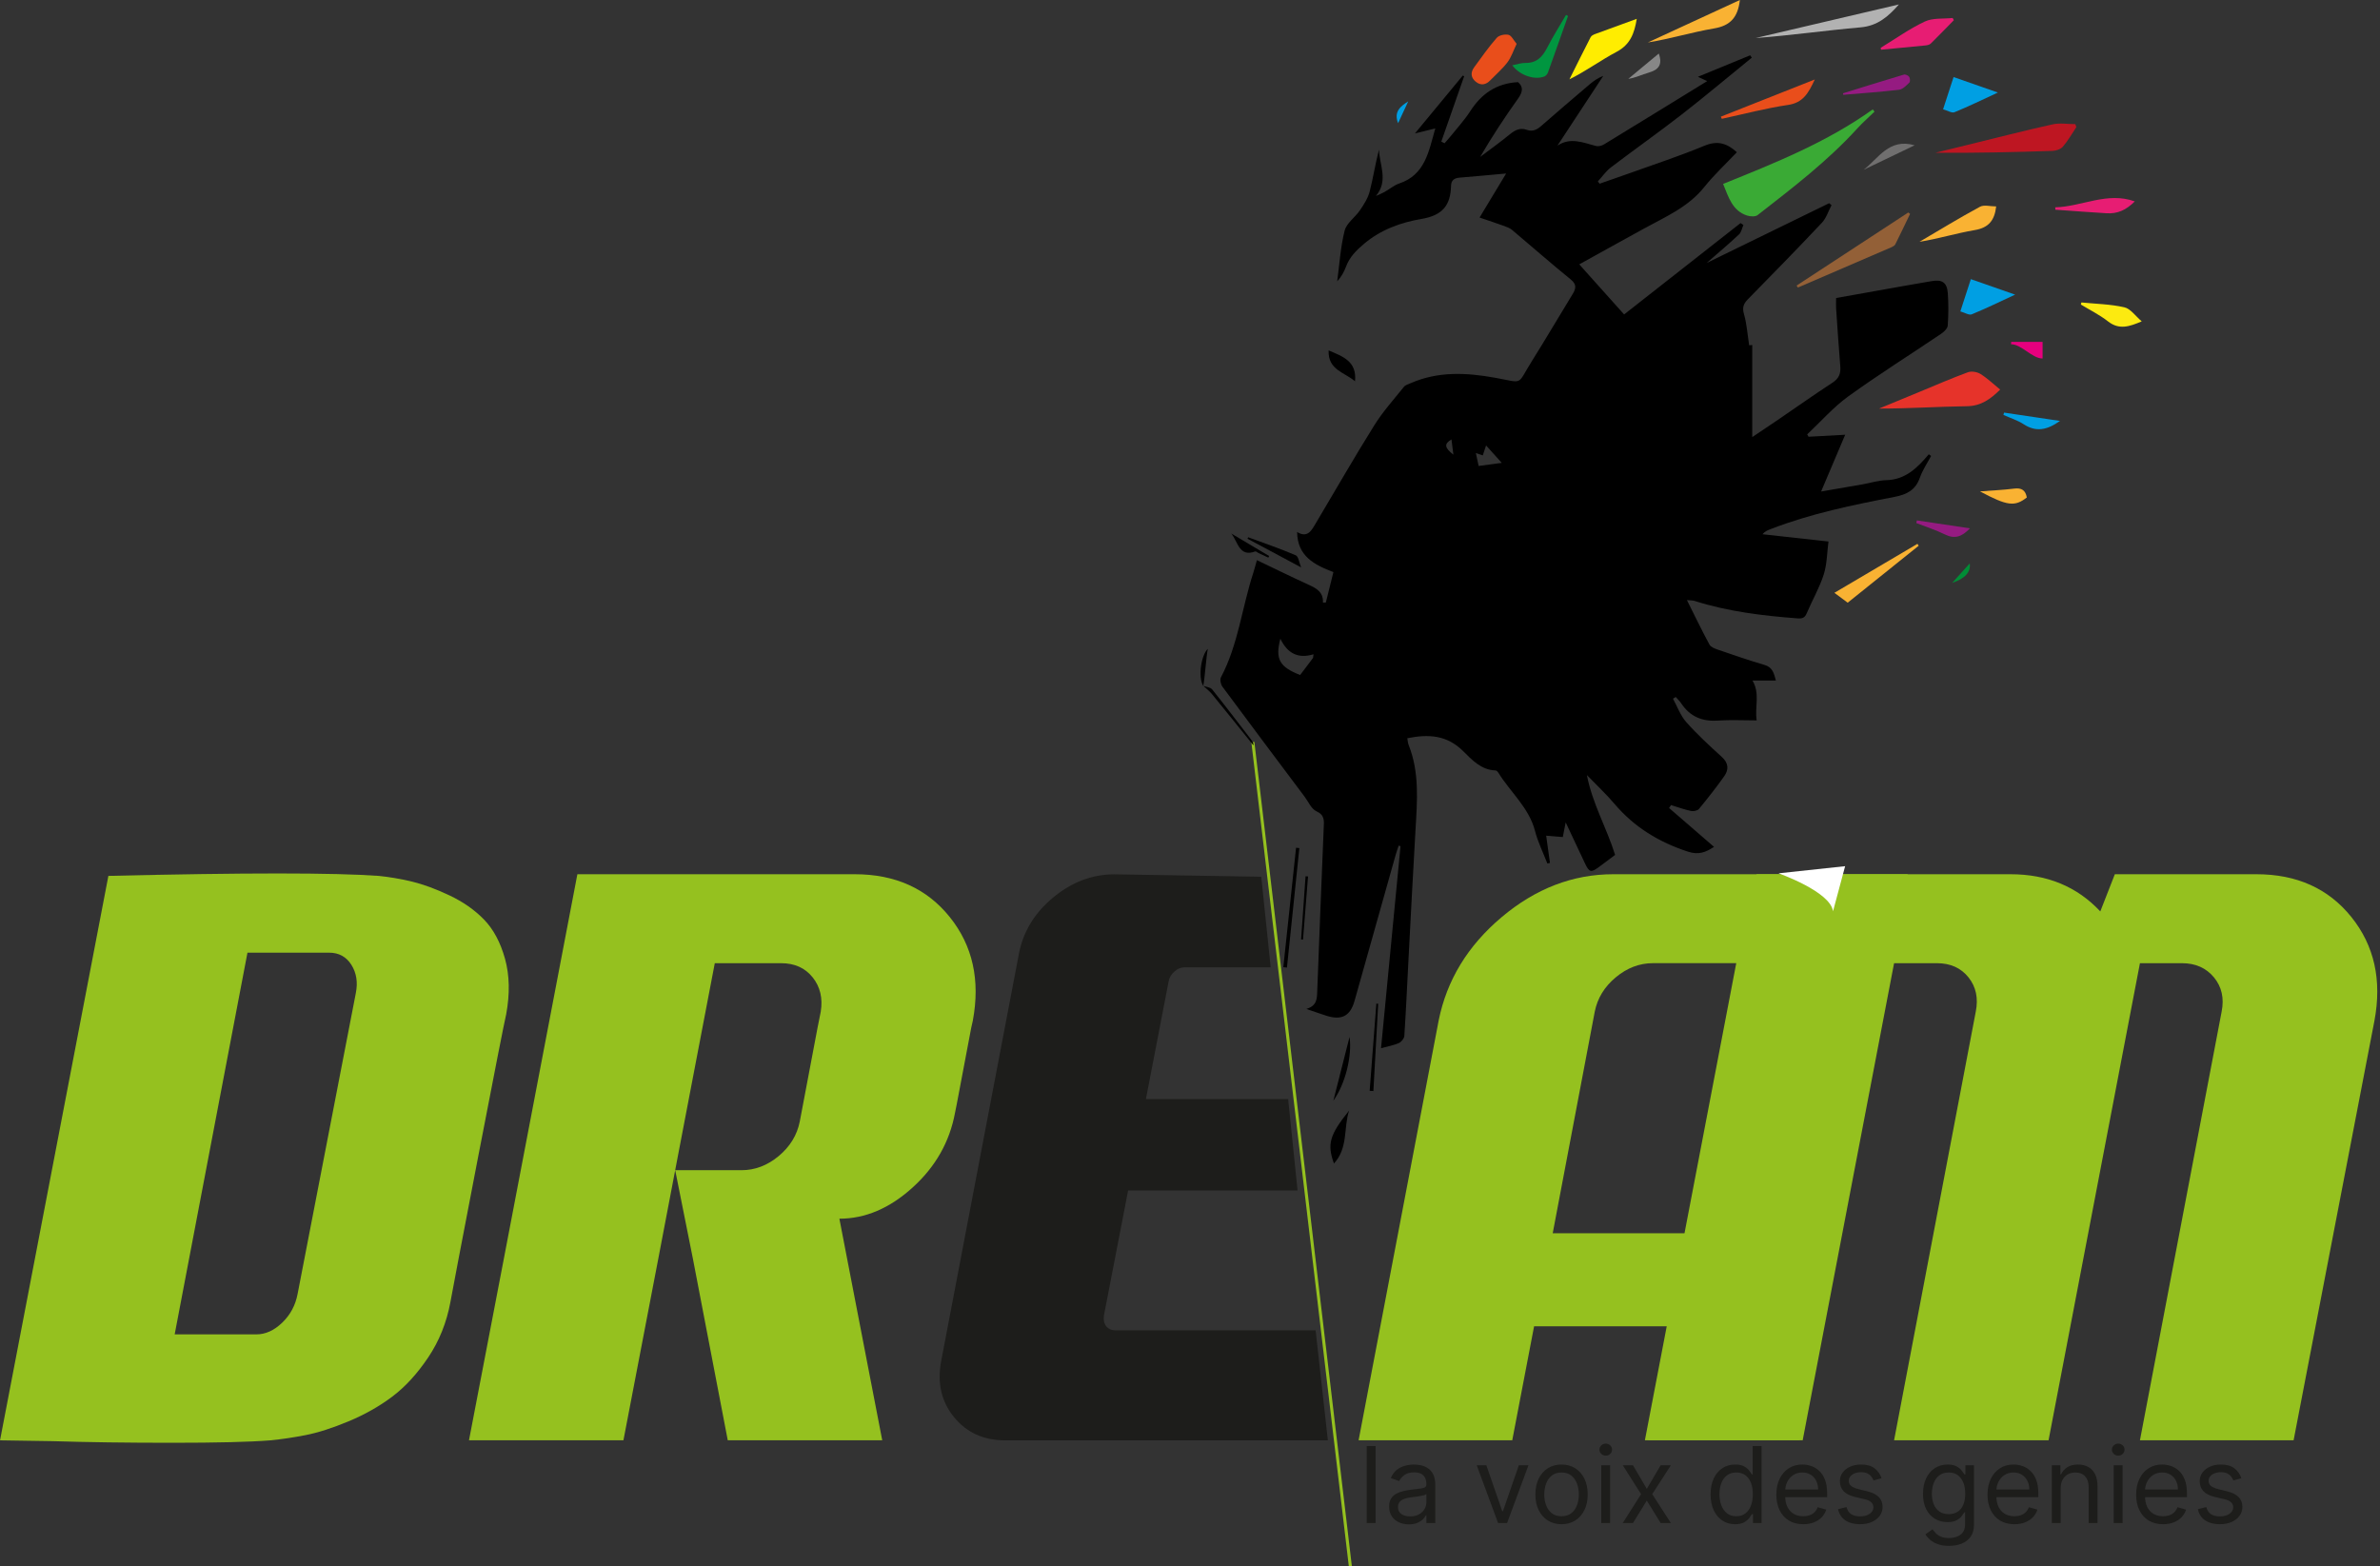 <svg width="787" height="518" viewBox="0 0 787 518" fill="none" xmlns="http://www.w3.org/2000/svg">
<rect x="0" y="0" width="787" height="518" fill="#333333" stroke="none"/>
<g clip-path="url(#clip0_1_70)">
<path d="M414.289 245.41L446.519 517.93" stroke="#95C11F" stroke-miterlimit="10"/>
<path d="M125.15 289.63C128.71 289.99 132.37 290.61 136.11 291.5C139.85 292.39 144 293.91 148.54 296.05C153.09 298.19 156.92 300.86 160.04 304.07C163.16 307.28 165.48 311.6 166.99 317.04C168.5 322.48 168.64 328.58 167.39 335.36C166.68 338.39 163.56 354.26 158.03 382.96C152.5 411.67 149.47 427.53 148.94 430.56C147.69 437.34 145.24 443.44 141.59 448.88C137.93 454.32 133.97 458.64 129.69 461.85C125.41 465.06 120.6 467.78 115.25 470.01C109.9 472.24 105.18 473.75 101.08 474.56C96.98 475.36 93.06 475.94 89.32 476.3C82.54 476.84 71.71 477.1 56.83 477.1C41.95 477.1 28.79 476.92 17.39 476.56L0.01 476.29L35.84 289.64C80.76 288.57 110.54 288.57 125.16 289.64L125.15 289.63ZM117.66 328.4C118.37 324.84 117.88 321.72 116.19 319.04C114.49 316.37 112.05 315.03 108.84 315.03H81.83L57.76 441.25H84.77C87.8 441.25 90.65 439.96 93.33 437.37C96.01 434.79 97.7 431.62 98.41 427.88L117.66 328.4Z" fill="#95C11F"/>
<path d="M282.65 289.09C296.02 289.09 306.49 293.82 314.07 303.26C321.65 312.71 324.18 324.12 321.69 337.49L321.15 339.9L316.34 365.3L315.8 367.97C314.02 377.6 309.34 385.84 301.76 392.7C294.18 399.57 286.12 403 277.56 403L291.73 476.27H240.65L229.15 416.37L223.27 386.96H245.2C249.65 386.96 253.76 385.4 257.5 382.28C261.24 379.16 263.56 375.37 264.45 370.92L265.52 365.3L270.33 339.9L271.4 334.55C272.11 330.1 271.22 326.31 268.72 323.19C266.22 320.07 262.75 318.51 258.29 318.51H236.36L223.26 386.97L217.65 416.38L206.15 476.28H155.08L166.58 416.38L187.44 307.28L190.92 289.1H282.64L282.65 289.09Z" fill="#95C11F"/>
<path d="M392.02 319.85C390.59 319.85 389.35 320.34 388.28 321.32C387.21 322.3 386.58 323.42 386.41 324.66L378.92 363.44H425.95L429.07 393.66H373.04L365.02 435.11C364.84 436.54 365.11 437.7 365.82 438.59C366.53 439.48 367.6 439.93 369.03 439.93H435.04L439.09 476.3H332.39C325.26 476.3 319.6 473.72 315.41 468.55C311.22 463.38 309.84 457.14 311.27 449.83L336.94 315.32C338.36 308.01 342.15 301.82 348.31 296.74C354.46 291.66 361.19 289.12 368.5 289.12L417.06 289.92L420.18 319.87H392.03L392.02 319.85Z" fill="#1D1D1B"/>
<path d="M533.48 289.09H630.82L594.99 476.28H543.92L551.14 438.58H507.28L500.06 476.28H449.25L475.72 337.49C478.4 324.12 485.35 312.71 496.58 303.26C507.81 293.81 520.11 289.09 533.48 289.09ZM513.43 407.82H557.02L574.13 318.5H546.59C542.13 318.5 538.03 320.06 534.29 323.18C530.54 326.3 528.23 330.09 527.34 334.54L513.44 407.81L513.43 407.82Z" fill="#95C11F"/>
<path d="M746.129 289.09C759.499 289.09 769.969 293.82 777.549 303.26C785.129 312.71 787.669 324.12 785.169 337.49L758.429 476.28H707.619L734.629 334.55C735.519 330.1 734.669 326.31 732.089 323.19C729.499 320.07 725.979 318.51 721.529 318.51H707.619L677.399 476.28H626.319L653.329 334.55C654.219 330.1 653.419 326.31 650.919 323.19C648.419 320.07 644.949 318.51 640.489 318.51H626.319L596.099 476.28H545.029L580.859 289.09H664.829C676.949 289.09 686.849 293.19 694.509 301.39L699.319 289.09H746.119H746.129Z" fill="#95C11F"/>
<path d="M454.868 478.175V503.63H451.935V478.175H454.868ZM465.858 504.077C464.648 504.077 463.551 503.85 462.565 503.394C461.579 502.93 460.795 502.263 460.215 501.393C459.635 500.514 459.345 499.454 459.345 498.211C459.345 497.117 459.561 496.231 459.992 495.551C460.423 494.863 460.998 494.325 461.719 493.935C462.44 493.546 463.236 493.256 464.106 493.065C464.984 492.867 465.867 492.709 466.753 492.593C467.913 492.444 468.854 492.332 469.574 492.257C470.304 492.175 470.834 492.038 471.165 491.847C471.505 491.657 471.675 491.325 471.675 490.853V490.754C471.675 489.527 471.339 488.574 470.668 487.895C470.005 487.215 468.999 486.876 467.648 486.876C466.248 486.876 465.15 487.182 464.354 487.795C463.559 488.409 463 489.063 462.676 489.759L459.892 488.765C460.389 487.605 461.052 486.702 461.881 486.055C462.718 485.401 463.629 484.945 464.615 484.688C465.61 484.423 466.587 484.291 467.549 484.291C468.162 484.291 468.866 484.365 469.661 484.514C470.465 484.655 471.24 484.949 471.986 485.397C472.74 485.844 473.365 486.519 473.862 487.423C474.36 488.326 474.608 489.536 474.608 491.052V503.63H471.675V501.045H471.526C471.327 501.459 470.996 501.902 470.532 502.375C470.068 502.847 469.45 503.249 468.68 503.58C467.909 503.912 466.969 504.077 465.858 504.077ZM466.306 501.443C467.466 501.443 468.443 501.215 469.239 500.759C470.043 500.303 470.648 499.715 471.054 498.994C471.468 498.273 471.675 497.515 471.675 496.719V494.035C471.551 494.184 471.277 494.321 470.855 494.445C470.44 494.561 469.96 494.665 469.413 494.756C468.874 494.839 468.348 494.913 467.834 494.979C467.329 495.037 466.919 495.087 466.604 495.129C465.842 495.228 465.129 495.39 464.466 495.613C463.812 495.829 463.281 496.156 462.875 496.595C462.478 497.026 462.279 497.614 462.279 498.36C462.279 499.379 462.656 500.15 463.41 500.672C464.172 501.186 465.137 501.443 466.306 501.443ZM505.417 484.539L498.357 503.63H495.374L488.314 484.539H491.496L496.766 499.752H496.965L502.235 484.539H505.417ZM516.36 504.028C514.637 504.028 513.125 503.618 511.824 502.797C510.531 501.977 509.52 500.829 508.791 499.354C508.07 497.88 507.71 496.156 507.71 494.184C507.71 492.195 508.07 490.459 508.791 488.976C509.52 487.493 510.531 486.341 511.824 485.521C513.125 484.701 514.637 484.291 516.36 484.291C518.084 484.291 519.592 484.701 520.884 485.521C522.185 486.341 523.196 487.493 523.917 488.976C524.646 490.459 525.011 492.195 525.011 494.184C525.011 496.156 524.646 497.88 523.917 499.354C523.196 500.829 522.185 501.977 520.884 502.797C519.592 503.618 518.084 504.028 516.36 504.028ZM516.36 501.393C517.669 501.393 518.747 501.057 519.592 500.386C520.437 499.715 521.063 498.832 521.469 497.739C521.875 496.645 522.078 495.46 522.078 494.184C522.078 492.908 521.875 491.719 521.469 490.617C521.063 489.515 520.437 488.624 519.592 487.945C518.747 487.265 517.669 486.925 516.36 486.925C515.051 486.925 513.974 487.265 513.129 487.945C512.284 488.624 511.658 489.515 511.252 490.617C510.846 491.719 510.643 492.908 510.643 494.184C510.643 495.46 510.846 496.645 511.252 497.739C511.658 498.832 512.284 499.715 513.129 500.386C513.974 501.057 515.051 501.393 516.36 501.393ZM529.488 503.63V484.539H532.422V503.63H529.488ZM530.98 481.357C530.408 481.357 529.915 481.163 529.501 480.773C529.095 480.384 528.892 479.916 528.892 479.369C528.892 478.822 529.095 478.354 529.501 477.964C529.915 477.575 530.408 477.38 530.98 477.38C531.552 477.38 532.04 477.575 532.446 477.964C532.861 478.354 533.068 478.822 533.068 479.369C533.068 479.916 532.861 480.384 532.446 480.773C532.04 481.163 531.552 481.357 530.98 481.357ZM539.982 484.539L544.555 492.344L549.129 484.539H552.51L546.345 494.085L552.51 503.63H549.129L544.555 496.222L539.982 503.63H536.601L542.666 494.085L536.601 484.539H539.982ZM573.748 504.028C572.157 504.028 570.753 503.626 569.535 502.822C568.316 502.01 567.364 500.867 566.676 499.392C565.988 497.909 565.644 496.156 565.644 494.134C565.644 492.129 565.988 490.389 566.676 488.914C567.364 487.439 568.321 486.3 569.547 485.496C570.773 484.692 572.19 484.291 573.798 484.291C575.041 484.291 576.022 484.498 576.743 484.912C577.473 485.318 578.028 485.782 578.409 486.304C578.798 486.818 579.101 487.24 579.316 487.572H579.565V478.175H582.498V503.63H579.664V500.697H579.316C579.101 501.045 578.794 501.484 578.396 502.014C577.999 502.536 577.431 503.004 576.694 503.419C575.956 503.825 574.974 504.028 573.748 504.028ZM574.146 501.393C575.322 501.393 576.317 501.086 577.129 500.473C577.941 499.852 578.558 498.994 578.981 497.9C579.403 496.798 579.614 495.526 579.614 494.085C579.614 492.659 579.407 491.412 578.993 490.343C578.579 489.266 577.966 488.429 577.153 487.833C576.341 487.228 575.339 486.925 574.146 486.925C572.903 486.925 571.867 487.244 571.038 487.882C570.218 488.512 569.601 489.37 569.187 490.455C568.781 491.532 568.578 492.742 568.578 494.085C568.578 495.443 568.785 496.678 569.199 497.788C569.622 498.89 570.243 499.769 571.063 500.423C571.892 501.07 572.919 501.393 574.146 501.393ZM596.282 504.028C594.442 504.028 592.855 503.622 591.521 502.81C590.196 501.989 589.172 500.846 588.451 499.379C587.739 497.904 587.383 496.189 587.383 494.234C587.383 492.278 587.739 490.555 588.451 489.063C589.172 487.563 590.175 486.395 591.459 485.558C592.752 484.713 594.26 484.291 595.983 484.291C596.978 484.291 597.96 484.456 598.929 484.788C599.899 485.119 600.781 485.658 601.576 486.403C602.372 487.141 603.006 488.119 603.478 489.337C603.95 490.555 604.187 492.054 604.187 493.836V495.079H589.471V492.543H601.204C601.204 491.466 600.988 490.505 600.557 489.66C600.135 488.815 599.53 488.148 598.743 487.659C597.964 487.17 597.044 486.925 595.983 486.925C594.815 486.925 593.804 487.215 592.951 487.795C592.106 488.367 591.455 489.113 590.999 490.033C590.544 490.952 590.316 491.938 590.316 492.991V494.681C590.316 496.123 590.564 497.345 591.062 498.348C591.567 499.342 592.267 500.1 593.162 500.622C594.057 501.136 595.097 501.393 596.282 501.393C597.052 501.393 597.748 501.285 598.37 501.07C598.999 500.846 599.542 500.514 599.998 500.075C600.454 499.628 600.806 499.073 601.054 498.41L603.888 499.205C603.59 500.166 603.089 501.012 602.384 501.741C601.68 502.462 600.81 503.025 599.774 503.431C598.738 503.829 597.574 504.028 596.282 504.028ZM622.171 488.815L619.536 489.56C619.371 489.121 619.126 488.695 618.803 488.28C618.488 487.858 618.057 487.51 617.51 487.236C616.964 486.963 616.263 486.826 615.41 486.826C614.242 486.826 613.268 487.095 612.489 487.634C611.718 488.164 611.333 488.84 611.333 489.66C611.333 490.389 611.598 490.965 612.129 491.387C612.659 491.81 613.488 492.162 614.614 492.444L617.448 493.14C619.155 493.554 620.427 494.188 621.264 495.042C622.101 495.887 622.519 496.976 622.519 498.31C622.519 499.404 622.204 500.382 621.575 501.244C620.953 502.105 620.083 502.785 618.965 503.282C617.846 503.779 616.545 504.028 615.062 504.028C613.115 504.028 611.503 503.605 610.227 502.76C608.951 501.915 608.143 500.68 607.803 499.056L610.587 498.36C610.853 499.388 611.354 500.158 612.091 500.672C612.837 501.186 613.811 501.443 615.012 501.443C616.379 501.443 617.465 501.152 618.269 500.572C619.081 499.984 619.487 499.28 619.487 498.46C619.487 497.797 619.255 497.242 618.791 496.794C618.327 496.338 617.614 495.999 616.653 495.775L613.471 495.029C611.723 494.615 610.438 493.973 609.618 493.103C608.806 492.224 608.4 491.126 608.4 489.809C608.4 488.732 608.702 487.779 609.307 486.95C609.92 486.122 610.753 485.471 611.805 484.999C612.866 484.527 614.068 484.291 615.41 484.291C617.299 484.291 618.782 484.705 619.859 485.533C620.945 486.362 621.716 487.456 622.171 488.815ZM644.484 511.187C643.067 511.187 641.849 511.005 640.83 510.64C639.811 510.284 638.962 509.811 638.282 509.223C637.611 508.643 637.077 508.022 636.679 507.359L639.016 505.718C639.281 506.066 639.616 506.464 640.022 506.911C640.428 507.367 640.984 507.761 641.688 508.092C642.4 508.432 643.333 508.602 644.484 508.602C646.026 508.602 647.297 508.229 648.3 507.483C649.303 506.737 649.804 505.569 649.804 503.978V500.1H649.555C649.34 500.448 649.033 500.879 648.636 501.393C648.246 501.898 647.683 502.35 646.945 502.748C646.216 503.137 645.23 503.332 643.987 503.332C642.446 503.332 641.062 502.967 639.836 502.238C638.618 501.509 637.653 500.448 636.94 499.056C636.236 497.664 635.884 495.974 635.884 493.985C635.884 492.03 636.227 490.327 636.915 488.877C637.603 487.418 638.56 486.292 639.786 485.496C641.013 484.692 642.429 484.291 644.037 484.291C645.28 484.291 646.266 484.498 646.995 484.912C647.732 485.318 648.296 485.782 648.685 486.304C649.083 486.818 649.39 487.24 649.605 487.572H649.903V484.539H652.737V504.177C652.737 505.818 652.364 507.152 651.619 508.179C650.881 509.215 649.887 509.973 648.636 510.454C647.393 510.942 646.009 511.187 644.484 511.187ZM644.385 500.697C645.562 500.697 646.556 500.427 647.368 499.889C648.18 499.35 648.797 498.576 649.22 497.565C649.642 496.554 649.854 495.344 649.854 493.935C649.854 492.56 649.647 491.346 649.232 490.294C648.818 489.241 648.205 488.417 647.393 487.82C646.581 487.224 645.578 486.925 644.385 486.925C643.142 486.925 642.106 487.24 641.278 487.87C640.457 488.5 639.84 489.345 639.426 490.406C639.02 491.466 638.817 492.643 638.817 493.935C638.817 495.261 639.024 496.434 639.438 497.453C639.861 498.464 640.482 499.259 641.303 499.839C642.131 500.411 643.159 500.697 644.385 500.697ZM666.111 504.028C664.271 504.028 662.685 503.622 661.35 502.81C660.025 501.989 659.001 500.846 658.281 499.379C657.568 497.904 657.212 496.189 657.212 494.234C657.212 492.278 657.568 490.555 658.281 489.063C659.001 487.563 660.004 486.395 661.288 485.558C662.581 484.713 664.089 484.291 665.812 484.291C666.807 484.291 667.789 484.456 668.758 484.788C669.728 485.119 670.61 485.658 671.406 486.403C672.201 487.141 672.835 488.119 673.307 489.337C673.779 490.555 674.016 492.054 674.016 493.836V495.079H659.3V492.543H671.033C671.033 491.466 670.817 490.505 670.386 489.66C669.964 488.815 669.359 488.148 668.572 487.659C667.793 487.17 666.873 486.925 665.812 486.925C664.644 486.925 663.633 487.215 662.78 487.795C661.935 488.367 661.284 489.113 660.828 490.033C660.373 490.952 660.145 491.938 660.145 492.991V494.681C660.145 496.123 660.393 497.345 660.891 498.348C661.396 499.342 662.096 500.1 662.991 500.622C663.886 501.136 664.926 501.393 666.111 501.393C666.881 501.393 667.577 501.285 668.199 501.07C668.829 500.846 669.371 500.514 669.827 500.075C670.283 499.628 670.635 499.073 670.884 498.41L673.717 499.205C673.419 500.166 672.918 501.012 672.213 501.741C671.509 502.462 670.639 503.025 669.603 503.431C668.568 503.829 667.403 504.028 666.111 504.028ZM681.411 492.146V503.63H678.478V484.539H681.311V487.522H681.56C682.007 486.553 682.687 485.774 683.598 485.185C684.51 484.589 685.686 484.291 687.128 484.291C688.421 484.291 689.552 484.556 690.521 485.086C691.491 485.608 692.245 486.403 692.783 487.472C693.322 488.533 693.591 489.875 693.591 491.499V503.63H690.658V491.698C690.658 490.198 690.269 489.03 689.49 488.193C688.711 487.348 687.642 486.925 686.283 486.925C685.347 486.925 684.51 487.128 683.772 487.534C683.043 487.94 682.467 488.533 682.045 489.312C681.622 490.091 681.411 491.035 681.411 492.146ZM698.951 503.63V484.539H701.884V503.63H698.951ZM700.443 481.357C699.871 481.357 699.378 481.163 698.964 480.773C698.558 480.384 698.355 479.916 698.355 479.369C698.355 478.822 698.558 478.354 698.964 477.964C699.378 477.575 699.871 477.38 700.443 477.38C701.014 477.38 701.503 477.575 701.909 477.964C702.324 478.354 702.531 478.822 702.531 479.369C702.531 479.916 702.324 480.384 701.909 480.773C701.503 481.163 701.014 481.357 700.443 481.357ZM715.261 504.028C713.422 504.028 711.835 503.622 710.501 502.81C709.175 501.989 708.152 500.846 707.431 499.379C706.718 497.904 706.362 496.189 706.362 494.234C706.362 492.278 706.718 490.555 707.431 489.063C708.152 487.563 709.154 486.395 710.439 485.558C711.731 484.713 713.239 484.291 714.963 484.291C715.957 484.291 716.939 484.456 717.909 484.788C718.878 485.119 719.76 485.658 720.556 486.403C721.351 487.141 721.985 488.119 722.458 489.337C722.93 490.555 723.166 492.054 723.166 493.836V495.079H708.45V492.543H720.183C720.183 491.466 719.968 490.505 719.537 489.66C719.114 488.815 718.509 488.148 717.722 487.659C716.943 487.17 716.023 486.925 714.963 486.925C713.795 486.925 712.784 487.215 711.93 487.795C711.085 488.367 710.435 489.113 709.979 490.033C709.523 490.952 709.295 491.938 709.295 492.991V494.681C709.295 496.123 709.544 497.345 710.041 498.348C710.546 499.342 711.247 500.1 712.142 500.622C713.036 501.136 714.076 501.393 715.261 501.393C716.032 501.393 716.728 501.285 717.349 501.07C717.979 500.846 718.522 500.514 718.977 500.075C719.433 499.628 719.785 499.073 720.034 498.41L722.868 499.205C722.569 500.166 722.068 501.012 721.364 501.741C720.66 502.462 719.789 503.025 718.754 503.431C717.718 503.829 716.554 504.028 715.261 504.028ZM741.151 488.815L738.516 489.56C738.35 489.121 738.106 488.695 737.782 488.28C737.468 487.858 737.037 487.51 736.49 487.236C735.943 486.963 735.243 486.826 734.389 486.826C733.221 486.826 732.247 487.095 731.469 487.634C730.698 488.164 730.313 488.84 730.313 489.66C730.313 490.389 730.578 490.965 731.108 491.387C731.638 491.81 732.467 492.162 733.594 492.444L736.428 493.14C738.135 493.554 739.407 494.188 740.243 495.042C741.08 495.887 741.499 496.976 741.499 498.31C741.499 499.404 741.184 500.382 740.554 501.244C739.933 502.105 739.063 502.785 737.944 503.282C736.825 503.779 735.525 504.028 734.041 504.028C732.094 504.028 730.483 503.605 729.206 502.76C727.93 501.915 727.123 500.68 726.783 499.056L729.567 498.36C729.832 499.388 730.333 500.158 731.071 500.672C731.817 501.186 732.79 501.443 733.992 501.443C735.359 501.443 736.444 501.152 737.248 500.572C738.06 499.984 738.466 499.28 738.466 498.46C738.466 497.797 738.234 497.242 737.77 496.794C737.306 496.338 736.593 495.999 735.632 495.775L732.45 495.029C730.702 494.615 729.418 493.973 728.597 493.103C727.785 492.224 727.379 491.126 727.379 489.809C727.379 488.732 727.682 487.779 728.287 486.95C728.9 486.122 729.733 485.471 730.785 484.999C731.846 484.527 733.047 484.291 734.389 484.291C736.279 484.291 737.762 484.705 738.839 485.533C739.924 486.362 740.695 487.456 741.151 488.815Z" fill="#1D1D1B"/>
<path d="M528.891 60.77C532.031 59.67 535.18 58.59 538.31 57.47C546.76 54.43 555.311 51.64 563.591 48.2C567.891 46.41 571.021 47.32 574.331 50.34C570.721 54.16 566.84 57.75 563.57 61.84C558.281 68.46 550.801 71.66 543.711 75.54C536.681 79.38 529.69 83.29 522.22 87.42C527.31 93.11 532.12 98.48 537.05 103.98C550.04 93.79 562.8 83.78 575.55 73.77C575.87 73.98 576.18 74.19 576.5 74.4C576.03 75.45 575.82 76.79 575.05 77.51C571.75 80.61 568.281 83.53 564.341 86.97C578.261 80.18 591.551 73.69 604.841 67.2C605.101 67.41 605.37 67.62 605.63 67.84C604.59 69.8 603.921 72.1 602.451 73.66C594.411 82.2 586.2 90.6 577.98 98.96C576.49 100.48 576.061 101.74 576.701 103.93C577.62 107.13 577.831 110.53 578.401 114.19C578.121 114.22 578.76 114.15 579.42 114.09V144.54C582.19 142.68 585.051 140.78 587.891 138.84C593.911 134.73 599.87 130.52 605.97 126.53C608.04 125.18 608.72 123.59 608.54 121.26C608.02 114.84 607.591 108.41 607.151 101.98C607.081 100.94 607.151 99.9 607.151 98.55C614.691 97.2 622.131 95.87 629.581 94.55C632.59 94.01 635.61 93.53 638.63 92.98C642.16 92.34 643.821 93.35 644.081 96.92C644.351 100.5 644.31 104.12 644.06 107.69C643.99 108.65 642.8 109.75 641.86 110.39C631.63 117.3 621.151 123.87 611.151 131.1C606.201 134.68 602.081 139.42 597.591 143.64C597.741 143.9 597.89 144.16 598.04 144.42C601.87 144.21 605.701 144 610.151 143.76C607.451 150.13 604.95 156.01 602.19 162.53C607.15 161.67 611.551 160.93 615.961 160.15C618.561 159.69 621.14 158.84 623.75 158.78C630.1 158.63 634.05 154.67 637.8 150.22C638.05 150.4 638.3 150.58 638.56 150.77C637.3 153.15 635.74 155.42 634.86 157.93C633.42 162.05 630.56 163.52 626.48 164.31C612.6 167 598.74 169.83 585.49 174.97C584.58 175.32 583.65 175.65 582.82 176.66C589.79 177.43 596.76 178.2 604.63 179.07C604.14 182.76 604.15 186.58 603.04 190.04C601.63 194.43 599.25 198.5 597.44 202.78C596.78 204.33 596.001 204.61 594.341 204.48C582.831 203.61 571.43 202.23 560.37 198.72C559.71 198.51 558.97 198.56 557.82 198.44C560.41 203.61 562.731 208.45 565.281 213.17C565.731 214.01 567.09 214.5 568.13 214.86C573.22 216.6 578.32 218.37 583.48 219.88C586.15 220.66 586.57 222.58 587.24 225.04H579.5C582.08 229.4 580.18 233.85 580.891 238.22C576.421 238.22 572.23 237.99 568.07 238.28C562.87 238.65 558.861 236.97 555.961 232.63C555.441 231.85 554.74 231.19 554.13 230.48L553.211 231.04C554.641 233.65 555.671 236.61 557.591 238.78C561.231 242.88 565.3 246.62 569.36 250.31C571.63 252.37 571.701 254.51 570.13 256.72C567.5 260.42 564.69 264 561.8 267.5C561.32 268.08 559.971 268.34 559.151 268.17C556.921 267.69 554.76 266.9 552.57 266.23C552.35 266.55 552.13 266.87 551.91 267.18C556.8 271.41 561.691 275.64 566.771 280.04C564.021 281.85 561.691 282.78 558.141 281.62C548.551 278.48 540.39 273.52 533.85 265.8C531.14 262.6 528.05 259.73 524.74 256.3C526.56 265.76 531.29 273.77 534.07 282.7C532.36 283.98 530.611 285.31 528.831 286.62C526.091 288.63 525.55 288.52 524.12 285.53C522.09 281.26 520.09 276.97 517.73 271.95C517.32 274.02 517.061 275.35 516.771 276.8C514.981 276.65 513.34 276.52 511.28 276.35C511.73 279.56 512.131 282.46 512.531 285.36C512.241 285.41 511.95 285.46 511.66 285.52C510.28 281.95 508.55 278.47 507.59 274.79C505.58 267.04 499.46 262 495.49 255.56C495.28 255.22 494.88 254.78 494.55 254.77C489.79 254.64 486.69 251.22 483.83 248.39C478.41 243.02 472.33 242.72 465.36 244.12C465.49 244.82 465.52 245.65 465.81 246.38C469.41 255.43 468.63 264.81 468.08 274.19C467.24 288.54 466.51 302.89 465.75 317.25C465.3 325.69 464.93 334.14 464.37 342.58C464.31 343.42 463.38 344.55 462.57 344.92C460.97 345.65 459.181 345.93 456.671 346.62C458.851 324.01 460.98 301.92 463.11 279.83C462.91 279.76 462.71 279.69 462.51 279.62C462.19 280.59 461.82 281.55 461.55 282.54C456.99 298.69 452.46 314.85 447.9 331C446.5 335.97 443.63 337.48 438.66 335.9C436.67 335.27 434.7 334.57 431.97 333.64C435.47 332.58 435.48 330.31 435.57 327.85C436.23 309.79 436.99 291.73 437.72 273.66C437.81 271.47 438.12 269.55 435.31 268.27C433.61 267.5 432.64 265.1 431.37 263.41C422.3 251.32 413.22 239.23 404.23 227.08C403.67 226.32 403.32 224.76 403.71 224.02C409.48 213.12 410.69 200.83 414.46 189.32C414.85 188.13 415.14 186.92 415.62 185.23C421.48 188.03 427.03 190.76 432.65 193.33C435.25 194.52 437.62 195.72 437.46 199.27C437.78 199.27 438.101 199.25 438.421 199.25C439.241 195.96 440.061 192.66 440.921 189.18C434.591 186.77 429.021 183.93 428.921 175.93C432.411 178.03 433.7 175.37 435.09 173.04C441.52 162.24 447.761 151.33 454.421 140.67C457.251 136.13 460.89 132.1 464.25 127.9C464.72 127.31 465.661 127.06 466.421 126.73C475.491 122.75 484.77 123.19 494.3 124.9C504.1 126.66 501.4 127.59 506.59 119.34C511.14 112.1 515.46 104.7 519.93 97.41C521.09 95.52 521.53 94.14 519.38 92.39C512.82 87.07 506.47 81.47 500 76.03C499.3 75.44 498.37 75.09 497.5 74.77C494.93 73.84 492.33 72.99 489.25 71.94C492.2 67.06 494.98 62.44 498.04 57.37C492.521 57.87 487.601 58.34 482.671 58.74C480.931 58.88 479.86 59.59 479.82 61.42C479.66 67.89 477.05 71.22 469.99 72.41C463.31 73.54 456.59 75.93 451.04 80.63C448.46 82.81 446.29 84.98 445.1 88.15C444.45 89.89 443.561 91.53 442.171 93.04C442.931 87.43 443.261 81.71 444.641 76.25C445.271 73.75 448.12 71.87 449.701 69.53C451.011 67.6 452.351 65.52 452.921 63.3C454.101 58.74 454.78 54.05 456.01 49.46C456.08 54.47 459.241 59.69 454.98 64.81C455.92 64.38 456.89 64 457.79 63.5C459.45 62.58 460.96 61.26 462.72 60.66C471.25 57.77 472.42 50.18 474.61 42.47C472.36 43.02 470.52 43.47 467.88 44.12C473.51 37.32 478.6 31.16 483.69 25C483.85 25.07 484.01 25.13 484.16 25.2C481.64 32.41 479.12 39.62 476.6 46.82C476.95 47.01 477.3 47.19 477.66 47.38C478.28 46.66 478.93 45.97 479.53 45.23C481.77 42.42 484.24 39.76 486.18 36.75C489.84 31.08 494.72 27.56 501.96 27.16C503.63 28.57 503.67 30.22 502.07 32.47C497.61 38.72 493.38 45.14 489.44 51.9C492.75 49.4 496.13 46.98 499.34 44.35C501.03 42.97 502.71 42.18 504.82 42.92C506.77 43.61 508.18 42.94 509.65 41.64C514.89 37.04 520.211 32.53 525.521 28C526.871 26.85 528.3 25.8 530.16 25.09C525.11 32.78 520.05 40.47 515 48.16C519.36 45.27 523.51 47.19 527.72 48.27C528.51 48.48 529.63 48.21 530.36 47.77C541.63 40.91 552.871 33.98 564.521 26.82C563.411 26.3 562.65 25.95 561.451 25.39C567.4 22.95 573.06 20.62 578.72 18.29C578.91 18.55 579.091 18.81 579.281 19.06C571.551 25.35 563.92 31.78 556.06 37.89C548.39 43.85 540.441 49.45 532.711 55.33C531.051 56.6 529.81 58.42 528.37 59.99C528.56 60.24 528.75 60.5 528.94 60.75L528.891 60.77ZM434.19 217.56C434.24 217.16 434.29 216.76 434.34 216.36C429.21 217.91 425.68 216.04 423.38 211.2C421.61 217.99 423.111 220.54 429.921 223.21C431.321 221.36 432.75 219.46 434.19 217.56ZM488.951 154.09C490.97 153.82 493.29 153.5 496.59 153.06C494.51 150.76 493.09 149.18 491.4 147.3C490.91 148.8 490.61 149.69 490.32 150.58C489.43 150.28 488.58 150 488.02 149.81C488.29 151.07 488.561 152.29 488.951 154.1V154.09ZM479.96 145.31C477.45 146.78 477.66 148.08 480.6 150.35C480.39 148.71 480.18 147.03 479.96 145.31Z" fill="black"/>
<path d="M569.789 60.81C586.969 53.9 604.109 47.03 619.269 36.18C619.459 36.43 619.649 36.67 619.849 36.92C617.949 38.77 615.949 40.52 614.159 42.48C604.289 53.32 592.699 62.16 581.199 71.12C580.439 71.72 578.759 71.62 577.689 71.27C572.869 69.69 571.599 65.28 569.779 60.81H569.789Z" fill="#3AAA35"/>
<path d="M661.41 128.82C658.2 131.98 655.09 134.27 650.38 134.33C640.74 134.45 631.11 135.12 621.35 135.11C625.78 133.28 630.21 131.45 634.64 129.62C639.99 127.41 645.3 125.09 650.73 123.1C651.92 122.66 653.79 122.97 654.9 123.67C657.19 125.1 659.18 127.02 661.4 128.83L661.41 128.82Z" fill="#E6332A"/>
<path d="M686.59 42.03C685.13 44.21 683.84 46.53 682.14 48.5C681.41 49.35 679.87 49.86 678.67 49.9C665.83 50.32 652.98 50.62 640.01 50.51C643.49 49.66 646.98 48.8 650.46 47.95C659.87 45.65 669.24 43.23 678.69 41.13C681.1 40.59 683.73 41.05 686.26 41.05C686.37 41.38 686.47 41.71 686.58 42.04L686.59 42.03Z" fill="#BE1622"/>
<path d="M541.231 6.24C540.451 11 539.091 14.74 534.581 17.13C529.341 19.9 524.521 23.47 518.971 26.23C521.301 21.57 523.601 16.9 525.991 12.27C526.231 11.8 526.921 11.46 527.481 11.25C531.981 9.58 536.491 7.95 541.231 6.23V6.24Z" fill="#FFED00"/>
<path d="M594.07 94.44C606.38 86.38 618.69 78.33 631.01 70.27C631.21 70.42 631.41 70.57 631.61 70.73C629.99 74.09 628.39 77.46 626.72 80.8C626.51 81.21 625.96 81.53 625.5 81.73C615.18 86.19 604.85 90.63 594.53 95.08C594.38 94.87 594.23 94.66 594.08 94.45L594.07 94.44Z" fill="#936037"/>
<path d="M501.51 14.5C500.42 16.77 499.75 18.91 498.48 20.59C496.84 22.76 494.72 24.57 492.81 26.54C491.36 28.04 489.72 28.4 488.03 27.05C486.35 25.71 486.21 23.98 487.44 22.29C489.85 18.97 492.23 15.6 494.93 12.51C495.69 11.65 497.62 11.23 498.81 11.51C499.8 11.74 500.48 13.28 501.51 14.5Z" fill="#E94E1B"/>
<path d="M621.891 15.81C626.731 12.86 631.381 9.52 636.481 7.12C639.141 5.87 642.591 6.28 645.691 5.95C645.821 6.19 645.951 6.44 646.081 6.68C643.551 9.26 641.041 11.86 638.471 14.39C638.071 14.78 637.351 14.96 636.751 15.02C631.841 15.52 626.921 15.97 622.001 16.44C621.961 16.23 621.921 16.02 621.891 15.81Z" fill="#E71D73"/>
<path d="M660.081 68.26C659.541 73.01 657.491 75.33 652.971 76.09C646.891 77.12 640.951 78.96 634.721 79.96C641.371 76.06 647.951 72.03 654.721 68.37C656.071 67.64 658.161 68.26 660.071 68.26H660.081Z" fill="#F9B233"/>
<path d="M648.231 102.98C649.481 99.13 650.551 95.87 651.701 92.31C656.451 93.97 660.961 95.55 666.351 97.43C661.171 99.82 656.651 102.04 652.001 103.94C651.111 104.3 649.711 103.39 648.221 102.97L648.231 102.98Z" fill="#009FE3"/>
<path d="M569.039 38.58C579.149 34.58 589.259 30.57 600.099 26.28C597.989 30.86 596.179 33.98 591.259 34.7C583.889 35.78 576.649 37.72 569.349 39.29C569.239 39.05 569.139 38.81 569.029 38.57L569.039 38.58Z" fill="#E94E1B"/>
<path d="M606.59 196.03C616.03 190.46 625.04 185.15 634.04 179.84C634.18 180.05 634.32 180.25 634.46 180.46C626.71 186.68 618.96 192.9 610.98 199.3C609.66 198.32 608.36 197.35 606.58 196.03H606.59Z" fill="#F9B233"/>
<path d="M518.49 5.3C516.3 11.51 514.12 17.73 511.88 23.93C511.69 24.46 511.22 25.07 510.72 25.27C507.49 26.58 502.54 24.94 500.07 21.59C501.61 21.3 503.01 20.79 504.39 20.81C508.07 20.88 510.02 18.87 511.59 15.81C513.49 12.09 515.74 8.55 517.85 4.93C518.06 5.05 518.27 5.18 518.49 5.3Z" fill="#009640"/>
<path d="M688.27 100.02C693.02 100.49 697.85 100.57 702.47 101.62C704.53 102.09 706.14 104.52 708.21 106.27C704.18 107.98 700.77 109.19 697.05 106.27C694.29 104.11 691.09 102.53 688.08 100.7C688.14 100.47 688.21 100.24 688.27 100.02Z" fill="#FCEA10"/>
<path d="M679.609 68.56C688.389 68.35 696.769 63.31 705.919 66.6C703.009 69.49 700.249 70.73 696.599 70.52C690.949 70.19 685.309 69.74 679.659 69.34C679.639 69.08 679.629 68.82 679.609 68.57V68.56Z" fill="#E71D73"/>
<path d="M609.41 30.86C616.12 28.78 622.82 26.67 629.56 24.67C630.05 24.52 631.01 24.95 631.31 25.4C631.62 25.87 631.69 27 631.36 27.32C630.37 28.27 629.19 29.53 627.97 29.68C621.84 30.41 615.68 30.82 609.53 31.35C609.49 31.19 609.45 31.03 609.41 30.86Z" fill="#951B81"/>
<path d="M446.11 367.25C444.23 372.89 445.88 379.55 441.1 384.75C438.78 378.31 439.66 375.28 446.11 367.25Z" fill="black"/>
<path d="M424.359 319.82C425.759 306.66 427.169 293.5 428.569 280.34C428.929 280.38 429.289 280.41 429.659 280.45C428.289 293.62 426.929 306.79 425.559 319.96C425.159 319.92 424.759 319.87 424.359 319.83V319.82Z" fill="black"/>
<path d="M654.75 162.49C658.91 162.17 662.49 162.02 666.02 161.57C668.49 161.25 669.8 162.12 670.21 164.51C666.23 167.61 663.79 167.34 654.74 162.5L654.75 162.49Z" fill="#F9B233"/>
<path d="M681.19 139.19C676.85 142.28 673.221 142.91 669.211 140.31C667.161 138.98 664.74 138.22 662.48 137.21C662.55 136.95 662.62 136.7 662.69 136.44C668.6 137.32 674.52 138.2 681.18 139.19H681.19Z" fill="#009FE3"/>
<path d="M448.061 126.09C444.691 123.12 439.051 122.37 439.341 115.87C444.051 117.88 448.741 119.48 448.061 126.09Z" fill="black"/>
<path d="M633.12 48.04C627.28 50.85 621.76 53.5 616.23 56.16C621.19 52.38 624.62 45.6 633.12 48.04Z" fill="#706F6F"/>
<path d="M651.41 174.71C648.73 177.53 646.36 178.31 643.2 176.76C640.14 175.26 636.86 174.21 633.67 172.96C633.73 172.67 633.79 172.38 633.85 172.09C639.56 172.94 645.27 173.79 651.41 174.71Z" fill="#951B81"/>
<path d="M412.73 177.66C417.99 179.61 423.32 181.41 428.47 183.63C429.4 184.03 429.61 186.12 430.24 187.62C423.97 184.27 418.25 181.21 412.52 178.15C412.59 177.99 412.66 177.82 412.74 177.66H412.73Z" fill="black"/>
<path d="M440.9 363.99C442.67 357.01 444.45 350.02 446.26 342.88C447.14 349.1 444.92 358.35 440.9 363.99Z" fill="black"/>
<path d="M452.91 360.7C453.65 351.09 454.38 341.49 455.12 331.88C455.32 331.89 455.53 331.91 455.73 331.92C455.2 341.54 454.67 351.16 454.14 360.78L452.92 360.7H452.91Z" fill="black"/>
<path d="M548.51 17.69C549.9 21.54 548.29 23.13 545.14 24.03C542.95 24.65 540.87 25.71 538.43 26.08C541.77 23.3 545.11 20.53 548.52 17.7L548.51 17.69Z" fill="#878787"/>
<path d="M397.869 226.8C398.869 227.17 400.239 227.25 400.819 227.97C405.099 233.29 409.229 238.74 413.389 244.15C413.609 244.44 414.729 245.8 414.439 246.44C410.219 241.13 405.019 234.79 400.749 229.51C399.929 228.5 398.849 227.69 397.889 226.79H397.869V226.8Z" fill="black"/>
<path d="M407.16 176.43L419.67 183.86C419.58 184.04 419.5 184.22 419.41 184.4C418.32 183.9 417.24 183.39 416.15 182.88C415.77 182.7 415.31 182.25 415.04 182.35C409.77 184.35 409.34 179.13 407.16 176.43Z" fill="black"/>
<path d="M432.53 289.83C431.98 296.78 431.42 303.74 430.87 310.69C430.66 310.68 430.44 310.66 430.23 310.65C430.72 303.69 431.22 296.73 431.71 289.77C431.98 289.79 432.26 289.81 432.53 289.83Z" fill="black"/>
<path d="M651.339 186.31C651.739 189.17 649.803 191.317 645.529 192.75C647.669 190.37 649.409 188.45 651.339 186.31Z" fill="#008D36"/>
<path d="M665.06 113.05H675.43C675.43 113.31 675.43 118.29 675.43 118.55C671.95 118.55 668.48 113.83 665 113.83C665.02 113.57 665.04 113.31 665.06 113.05Z" fill="#E6007E"/>
<path d="M462.311 40.73C460.801 36.9 463.121 35.16 465.661 33.52C464.591 35.83 463.511 38.13 462.311 40.73Z" fill="#009FE3"/>
<path d="M397.89 226.8C396.11 224.04 397.15 216.7 399.39 214.56C398.89 216.97 398.39 224.39 397.88 226.8H397.89Z" fill="black"/>
<path d="M642.52 36.15C643.77 32.3 644.84 29.04 645.99 25.48C650.74 27.14 655.25 28.72 660.64 30.6C655.46 32.99 650.94 35.21 646.29 37.11C645.4 37.47 644 36.56 642.51 36.14L642.52 36.15Z" fill="#009FE3"/>
<path d="M575.33 0C574.68 5.7 572.22 8.49 566.8 9.4C559.51 10.63 552.38 12.84 544.9 14.04" fill="#F9B233"/>
<path d="M627.919 1.47C624.359 5.53 620.839 8.56 615.209 9.05C603.679 10.05 592.209 11.71 580.529 12.58" fill="#B2B2B2"/>
<path d="M588.1 288.78C588.1 288.78 605.25 294.8 606.13 301.34L610.13 286.43L588.1 288.79V288.78Z" fill="white"/>
</g>
<defs>
<clipPath id="clip0_1_70">
<rect width="786.1" height="517.99" fill="white"/>
</clipPath>
</defs>
</svg>
